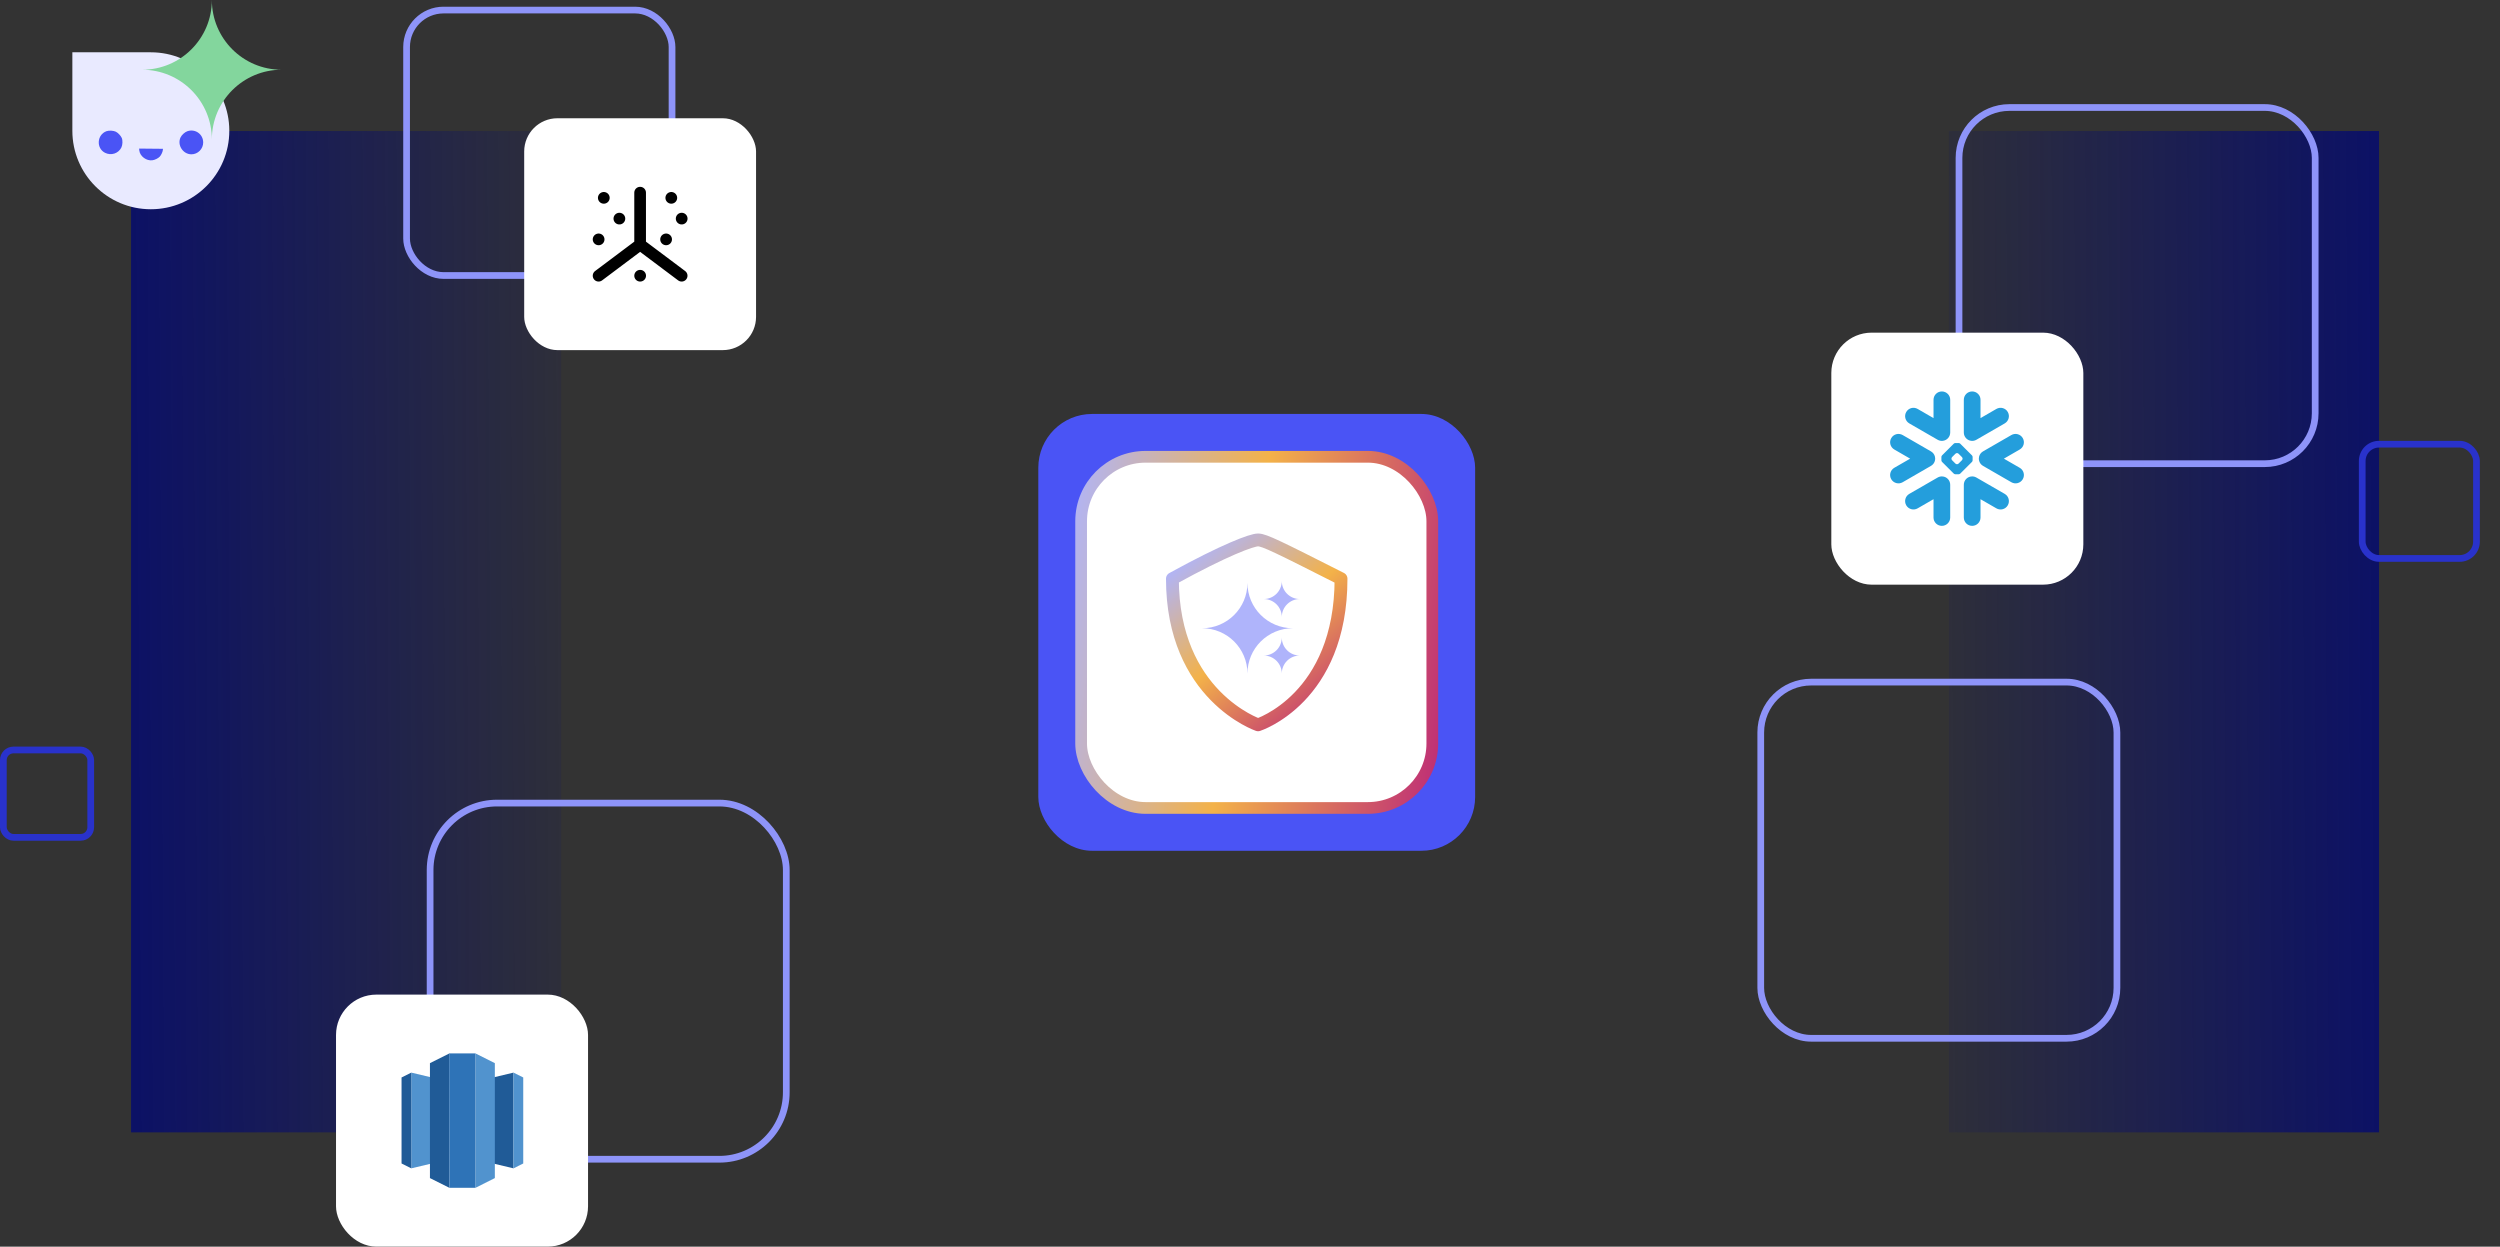 <svg width="744" height="371" viewBox="0 0 744 371" fill="none" xmlns="http://www.w3.org/2000/svg">
<rect x="0" y="0" width="744" height="371" fill="#333333" stroke="none"/>
<rect x="39" y="38.995" width="128" height="298" fill="url(#paint0_linear_5629_13109)"/>
<rect x="708" y="336.995" width="128" height="298" transform="rotate(-180 708 336.995)" fill="url(#paint1_linear_5629_13109)"/>
<rect x="583" y="31.995" width="106" height="106" rx="15" stroke="#8E94F9" stroke-width="2"/>
<rect x="128" y="238.995" width="106" height="106" rx="19.933" stroke="#8E94F9" stroke-width="2"/>
<rect x="121" y="2.995" width="79" height="79" rx="11" stroke="#8E94F9" stroke-width="2"/>
<rect x="524" y="202.995" width="106" height="106" rx="15" stroke="#8E94F9" stroke-width="2"/>
<rect x="545" y="98.995" width="75" height="75" rx="12" fill="white"/>
<path fill-rule="evenodd" clip-rule="evenodd" d="M601.071 133.771L596.357 136.497L601.071 139.215C602.262 139.903 602.667 141.421 601.98 142.612C601.293 143.797 599.774 144.202 598.589 143.518L590.145 138.643C589.581 138.315 589.19 137.803 589.018 137.225C588.934 136.96 588.897 136.687 588.905 136.417C588.911 136.221 588.94 136.026 588.992 135.83C589.161 135.223 589.555 134.68 590.142 134.338L598.583 129.468C599.768 128.784 601.29 129.189 601.974 130.38C602.667 131.568 602.262 133.084 601.071 133.771ZM596.607 146.981L588.169 142.114C587.715 141.85 587.214 141.749 586.731 141.789C585.443 141.881 584.433 142.957 584.433 144.266V154.01C584.433 155.384 585.54 156.495 586.915 156.495C588.29 156.495 589.4 155.382 589.4 154.01V148.56L594.125 151.286C595.313 151.976 596.832 151.568 597.516 150.38C598.201 149.192 597.798 147.668 596.607 146.981ZM586.869 137.449L583.36 140.952C583.26 141.056 583.067 141.139 582.92 141.139H582.667H582.15H581.891C581.75 141.139 581.551 141.056 581.451 140.952L577.942 137.449C577.841 137.352 577.761 137.153 577.761 137.012V136.753V136.236V135.98C577.761 135.836 577.841 135.638 577.942 135.537L581.448 132.034C581.548 131.93 581.747 131.85 581.888 131.85H582.147H582.664H582.92C583.064 131.85 583.26 131.93 583.36 132.034L586.869 135.537C586.97 135.638 587.05 135.836 587.05 135.98V136.236V136.753V137.012C587.05 137.15 586.97 137.349 586.869 137.449ZM584.065 136.477C584.065 136.336 583.979 136.138 583.878 136.034L582.863 135.022C582.762 134.921 582.567 134.838 582.423 134.838H582.383C582.242 134.838 582.043 134.921 581.945 135.022L580.93 136.034C580.829 136.138 580.752 136.336 580.752 136.477V136.518C580.752 136.659 580.829 136.854 580.93 136.955L581.945 137.97C582.046 138.071 582.242 138.154 582.383 138.154H582.423C582.564 138.154 582.762 138.071 582.863 137.97L583.878 136.955C583.979 136.854 584.065 136.659 584.065 136.518V136.477ZM568.204 126.003L576.645 130.875C577.099 131.137 577.603 131.24 578.086 131.2C579.371 131.105 580.384 130.029 580.384 128.721V118.977C580.384 117.608 579.271 116.495 577.902 116.495C576.527 116.495 575.417 117.608 575.417 118.977V124.43L570.688 121.697C569.504 121.01 567.985 121.418 567.298 122.606C566.61 123.8 567.016 125.315 568.204 126.003ZM586.731 131.2C587.214 131.24 587.718 131.137 588.169 130.875L596.607 126.003C597.795 125.315 598.201 123.797 597.516 122.606C596.832 121.418 595.313 121.013 594.125 121.697L589.4 124.43V118.977C589.4 117.608 588.29 116.495 586.915 116.495C585.54 116.495 584.433 117.608 584.433 118.977V128.721C584.43 130.029 585.443 131.105 586.731 131.2ZM578.086 141.789C577.6 141.749 577.096 141.85 576.645 142.114L568.204 146.981C567.016 147.668 566.61 149.192 567.295 150.38C567.982 151.565 569.501 151.973 570.686 151.286L575.414 148.56V154.01C575.414 155.384 576.524 156.495 577.899 156.495C579.268 156.495 580.381 155.382 580.381 154.01V144.266C580.384 142.957 579.371 141.881 578.086 141.789ZM575.796 137.225C575.88 136.96 575.914 136.687 575.909 136.417C575.9 136.221 575.874 136.026 575.819 135.83C575.653 135.223 575.256 134.68 574.663 134.338L566.228 129.468C565.037 128.784 563.519 129.189 562.837 130.38C562.147 131.568 562.555 133.084 563.746 133.771L568.46 136.497L563.743 139.215C562.552 139.903 562.147 141.421 562.834 142.612C563.519 143.797 565.034 144.202 566.225 143.518L574.66 138.643C575.233 138.318 575.618 137.803 575.796 137.225Z" fill="#249EDC"/>
<rect x="100" y="295.995" width="75" height="75" rx="12" fill="white"/>
<path d="M146.611 346.222L152.819 347.7V319.208L146.611 320.686V346.222Z" fill="#205B97"/>
<path d="M152.82 319.208L155.717 320.657V346.251L152.82 347.7V319.208ZM128.482 346.251L122.397 347.7V319.208L128.482 320.657V346.251Z" fill="#5193CE"/>
<path d="M122.397 319.208L119.5 320.657V346.251L122.397 347.7V319.208Z" fill="#205B97"/>
<path d="M141.499 353.495L147.266 350.597V316.392L141.499 313.495V353.495Z" fill="#5193CE"/>
<path d="M133.745 353.495L127.95 350.597V316.392L133.745 313.495V353.495Z" fill="#205B97"/>
<path d="M133.694 313.495H141.5V353.495H133.745L133.694 313.495Z" fill="#2E73B7"/>
<path d="M44.887 62.272C31.989 62.272 21.533 51.816 21.533 38.918L21.533 15.564H44.887C57.785 15.564 68.241 26.02 68.241 38.918C68.241 51.816 57.785 62.272 44.887 62.272Z" fill="#E9EAFF"/>
<path d="M31.268 45.478C28.572 44.124 28.836 40.089 31.688 39.044C32.428 38.773 33.791 38.851 34.49 39.204C35.134 39.531 35.949 40.393 36.235 41.052C36.547 41.769 36.5 43.097 36.136 43.86C35.275 45.666 33.088 46.393 31.268 45.478Z" fill="#4A54F5"/>
<path d="M53.725 40.903C54.081 40.153 54.993 39.322 55.753 39.055C58.083 38.236 60.467 39.92 60.47 42.389C60.473 44.318 58.882 45.923 56.967 45.923C54.454 45.923 52.661 43.147 53.725 40.903Z" fill="#4A54F5"/>
<path d="M45.369 47.695C43.608 47.957 41.651 46.508 41.456 44.799L41.39 44.214L48.501 44.284L48.459 44.677C48.398 45.245 47.948 46.192 47.535 46.624C47.062 47.119 46.124 47.583 45.369 47.695Z" fill="#4A54F5"/>
<path d="M63.051 -0.005C63.051 11.459 72.346 20.754 83.81 20.754C72.346 20.754 63.051 30.049 63.051 41.513C63.051 30.049 53.756 20.754 42.292 20.754C53.756 20.754 63.051 11.459 63.051 -0.005Z" fill="#83D69D"/>
<rect x="156" y="35.194" width="69" height="69" rx="9.889" fill="white"/>
<path d="M190.5 57.334V72.784M190.5 72.784L178.139 82.055M190.5 72.784L202.86 82.055M190.5 82.055H190.515M178.139 71.239H178.155M198.225 71.239H198.241M184.319 65.059H184.335M202.86 65.059H202.876M179.684 58.879H179.7M199.77 58.879H199.786" stroke="black" stroke-width="3.476" stroke-linecap="round" stroke-linejoin="round"/>
<rect x="309" y="123.194" width="130" height="130" rx="16" fill="#4A54F5"/>
<rect x="321.744" y="135.939" width="104.511" height="104.511" rx="19.189" fill="white"/>
<rect x="321.744" y="135.939" width="104.511" height="104.511" rx="19.189" stroke="url(#paint2_linear_5629_13109)" stroke-width="3.489"/>
<g clip-path="url(#clip0_5629_13109)">
<path d="M374.397 215.707C374.397 215.707 399.09 207.805 399.09 172.215C380.443 162.777 376.247 160.683 374.397 160.683C372.548 160.683 364.646 163.571 348.911 172.215C348.911 207.017 374.397 215.707 374.397 215.707Z" stroke="url(#paint3_linear_5629_13109)" stroke-width="3.821" stroke-linecap="round" stroke-linejoin="round"/>
<path d="M371.241 173.476C371.241 180.927 377.278 186.964 384.73 186.964C377.278 186.964 371.241 193.001 371.241 200.453C371.241 193.001 365.204 186.964 357.752 186.964C365.204 186.964 371.241 180.927 371.241 173.476Z" fill="#AFB4FB"/>
<path d="M381.459 172.91C381.459 175.875 383.858 178.275 386.823 178.275C383.858 178.275 381.459 180.675 381.459 183.64C381.459 180.675 379.059 178.275 376.094 178.275C379.059 178.275 381.459 175.875 381.459 172.91Z" fill="#AFB4FB"/>
<path d="M381.459 189.723C381.459 192.688 383.858 195.088 386.823 195.088C383.858 195.088 381.459 197.488 381.459 200.453C381.459 197.488 379.059 195.088 376.094 195.088C379.059 195.088 381.459 192.688 381.459 189.723Z" fill="#AFB4FB"/>
</g>
<rect x="703" y="132.194" width="34" height="34" rx="5" stroke="#2932CB" stroke-width="2"/>
<rect x="1" y="223.194" width="26" height="26" rx="3" stroke="#2932CB" stroke-width="2"/>
<defs>
<linearGradient id="paint0_linear_5629_13109" x1="16" y1="193.995" x2="188" y2="192.995" gradientUnits="userSpaceOnUse">
<stop stop-color="#060C6D"/>
<stop offset="1" stop-color="#060C6D" stop-opacity="0"/>
</linearGradient>
<linearGradient id="paint1_linear_5629_13109" x1="685" y1="491.995" x2="857" y2="490.995" gradientUnits="userSpaceOnUse">
<stop stop-color="#060C6D"/>
<stop offset="1" stop-color="#060C6D" stop-opacity="0"/>
</linearGradient>
<linearGradient id="paint2_linear_5629_13109" x1="319.022" y1="136.616" x2="441.628" y2="156.002" gradientUnits="userSpaceOnUse">
<stop stop-color="#AFB4FB"/>
<stop offset="0.465" stop-color="#F3B249"/>
<stop offset="1" stop-color="#BD2B77"/>
</linearGradient>
<linearGradient id="paint3_linear_5629_13109" x1="374" y1="148.514" x2="415.336" y2="200.432" gradientUnits="userSpaceOnUse">
<stop stop-color="#AFB4FB"/>
<stop offset="0.465" stop-color="#F3B249"/>
<stop offset="1" stop-color="#BD2B77"/>
</linearGradient>
<clipPath id="clip0_5629_13109">
<rect width="54" height="58.845" fill="white" transform="translate(347 158.772)"/>
</clipPath>
</defs>
</svg>

